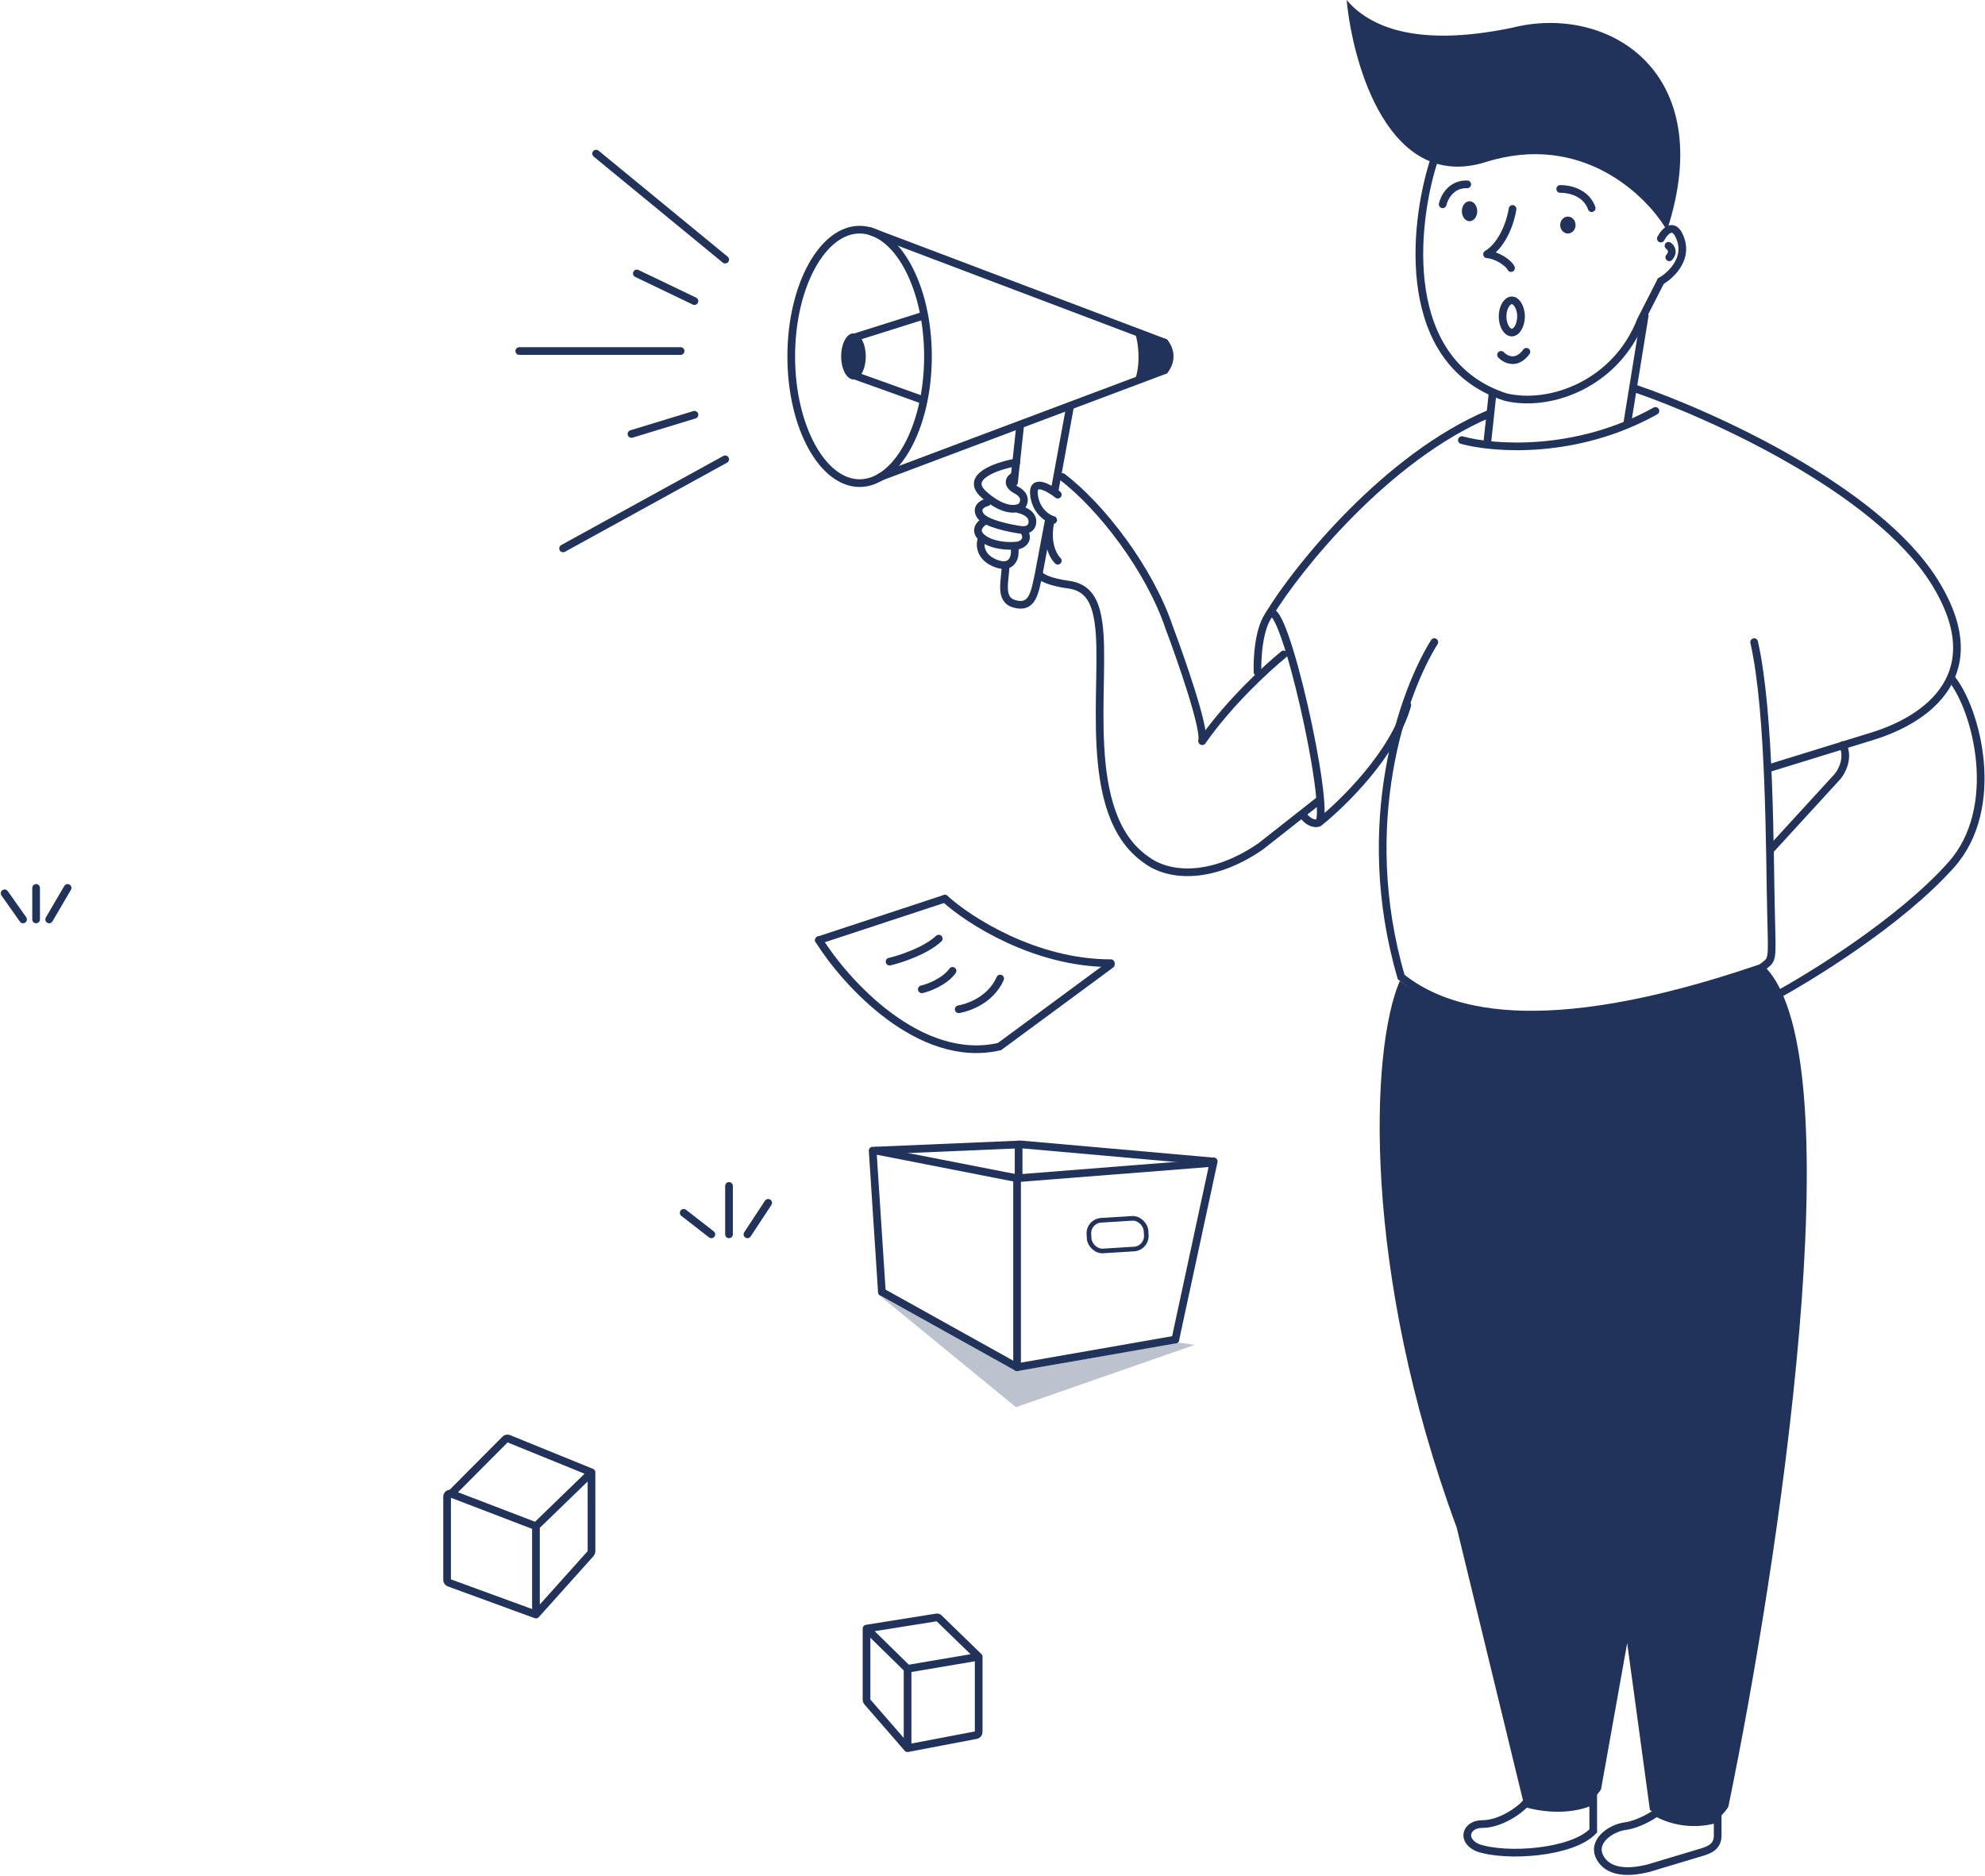 <svg width="1292" height="1221" viewBox="0 0 1292 1221" fill="none" xmlns="http://www.w3.org/2000/svg">
<path d="M967 105.5C1029.4 85.9 1071.67 127 1085 150C1119 46 1046 2.5 984.5 18C920 31.5 890.333 16.333 876.5 0C880.667 43.333 904.6 125.1 967 105.5Z" fill="#21325B"/>
<path d="M933 105.5C919.833 147.167 910.8 236.1 980 258.5C1009.5 265.5 1052 249.5 1068 208.5L1081 183" stroke="#21325B" stroke-width="5" stroke-linecap="round"/>
<path d="M1081 155.301C1083.65 150.3 1089.99 143.53 1094.11 156.456C1098.23 169.382 1087.09 179.538 1081 183" stroke="#21325B" stroke-width="5" stroke-linecap="round"/>
<path d="M1086 160C1087.5 161 1089.7 163.9 1086.5 167.5" stroke="#21325B" stroke-width="5" stroke-linecap="round"/>
<path d="M990 206C990 209.175 989.154 211.934 987.918 213.824C986.668 215.737 985.228 216.5 984 216.5C982.772 216.5 981.332 215.737 980.082 213.824C978.846 211.934 978 209.175 978 206C978 202.825 978.846 200.066 980.082 198.176C981.332 196.263 982.772 195.5 984 195.5C985.228 195.5 986.668 196.263 987.918 198.176C989.154 200.066 990 202.825 990 206Z" stroke="#21325B" stroke-width="5"/>
<path d="M977 231C979.833 234 987.1 237.8 993.5 229" stroke="#21325B" stroke-width="5" stroke-linecap="round"/>
<path d="M984.5 136C983.5 143 978.8 158.7 968 165.5" stroke="#21325B" stroke-width="5" stroke-linecap="round"/>
<path d="M983.5 174.5C982.167 171.5 975.2 166.3 968 165.5" stroke="#21325B" stroke-width="5" stroke-linecap="round"/>
<path d="M1015.5 123C1020.83 122.833 1032.4 125.1 1036 135.5" stroke="#21325B" stroke-width="5" stroke-linecap="round"/>
<path d="M939 133C940 128.5 944.6 119.6 955 120" stroke="#21325B" stroke-width="5" stroke-linecap="round"/>
<ellipse cx="956.5" cy="137.5" rx="5" ry="6.5" fill="#21325B"/>
<ellipse cx="1020.5" cy="146.5" rx="5" ry="5.5" fill="#21325B"/>
<path d="M1064.5 253C1113.67 269.833 1221.4 318.5 1259 378.5C1296.6 438.5 1254.5 468 1219.5 479L1151.5 500" stroke="#21325B" stroke-width="5" stroke-linecap="round"/>
<path d="M971.5 256L968 288.5M1070.5 205.5L1059 276.5M951.5 286.5C972 292.167 1025.9 296.3 1077.5 267.5" stroke="#21325B" stroke-width="5" stroke-linecap="round"/>
<path d="M388 100L472 169M414.5 178L452 196M338 228.5C379.005 228.5 401.995 228.5 443 228.5M411 282.5L452 270M366.5 357L472 299" stroke="#21325B" stroke-width="5" stroke-linecap="round"/>
<path d="M604 232C604 255.131 598.81 275.948 590.546 290.894C582.234 305.927 571.152 314.5 559.5 314.5C547.848 314.5 536.766 305.927 528.454 290.894C520.19 275.948 515 255.131 515 232C515 208.869 520.19 188.052 528.454 173.106C536.766 158.073 547.848 149.5 559.5 149.5C571.152 149.5 582.234 158.073 590.546 173.106C598.81 188.052 604 208.869 604 232Z" stroke="#21325B" stroke-width="5"/>
<ellipse cx="555.5" cy="232" rx="8" ry="15" fill="#21325B"/>
<path d="M742.5 247C745.7 237.4 743.833 223.333 742.5 217.5L758 223C764.4 230.6 760.667 238.167 758 241L742.5 247Z" fill="#21325B"/>
<path d="M758 223L566.5 150.5M573 310.5L758 241" stroke="#21325B" stroke-width="5" stroke-linecap="round"/>
<path d="M555 220L601 205.5M555 244L601 260.5" stroke="#21325B" stroke-width="5" stroke-linecap="round"/>
<path d="M660 310C657.167 311.167 654.7 315.4 661.5 319C668.3 322.6 666.667 327.5 665 329.5C662.333 331.833 653.7 333.6 640.5 322C627.3 310.4 649 303.167 661.5 301M642.5 327C639.667 327.667 634.8 330.3 638 335.5C641.2 340.7 657.333 344 665 345C665.331 345.033 665.666 345.05 666 345.049M663 331.5C664.667 331.833 672 333.773 672 339.5C672 343.553 669.026 345.037 666 345.049M640.5 339.5C637.708 341.206 633.878 345.539 639.161 350M666 345.049C670.4 351.087 665.833 354.199 663 355C662.305 355.103 661.459 355.193 660.5 355.255M639.161 350C639.555 350.333 640 350.667 640.5 351C646.588 355.058 655.249 355.59 660.5 355.255M639.161 350C637.714 353.414 637.175 360.959 645.5 365.535C646.117 365.874 646.782 366.196 647.5 366.5C657.9 370.9 660.5 363.667 660.5 359.5V355.255M688.5 322C682.833 317.5 671.8 311.2 673 322C674.2 332.8 681.833 337.5 685.5 338.5" stroke="#21325B" stroke-width="5" stroke-linecap="round"/>
<path d="M688.5 365C685.5 362.167 680.4 352.9 684 338.5" stroke="#21325B" stroke-width="5" stroke-linecap="round"/>
<path d="M691.5 310.5C717 330 748.2 370.5 761 408.5C768.833 429.333 784.1 473.2 782.5 482M858 521.5L820.5 551C788.5 573 760.667 570.5 746.5 560C702.1 530 720.631 443.094 714.937 404.969C713 392 708.684 382.064 695 380.5C689.833 379.833 678.9 377.6 676.5 374" stroke="#21325B" stroke-width="5" stroke-linecap="round"/>
<path d="M664 277L660 314M686.5 319L696.5 264.5M654.5 368C654.5 377.5 650 390 660 393C672.21 396.663 673.5 385.5 676 374L682.5 339.5" stroke="#21325B" stroke-width="5" stroke-linecap="round"/>
<path d="M835.5 426C825.167 434.333 800.1 457.3 782.5 482.5" stroke="#21325B" stroke-width="5" stroke-linecap="round"/>
<path d="M818.5 437.5C818.167 428.5 819.3 408.3 826.5 399.5C835.5 388.5 866 525 858.5 535.5M858.5 535.5C856.833 536.333 852.4 536.5 848 530.5M858.5 535.5C874 523.167 907.2 490.6 916 459" stroke="#21325B" stroke-width="5" stroke-linecap="round"/>
<path d="M948.121 994.313C886.563 827.851 891.644 683.499 911.127 638.522C978 688 1106 647.5 1149.37 630C1207.38 691.358 1157.26 1019.64 1124.95 1176.11C1112.52 1196.57 1085.74 1186.06 1073.9 1178.25L1059.1 1069.59L1042.09 1164.75C1032.62 1180.66 1004.6 1177.54 991.774 1173.98L948.121 994.313Z" fill="#21325B"/>
<path d="M933.57 418C913.386 450.248 882.776 535.903 912 636C940 658.5 1000.5 680 1146.5 630C1154 624 1153.55 627.481 1152.75 595.147C1151.75 554.73 1152.25 464.437 1141.74 418" stroke="#21325B" stroke-width="5" stroke-linecap="round"/>
<path d="M826 400C845.167 368.5 903 297.5 969 269.5" stroke="#21325B" stroke-width="5" stroke-linecap="round"/>
<path d="M1270 441.5C1286.67 461.833 1303.2 525.8 1270 563C1236.8 600.2 1177.83 636.5 1152.5 650M1152.5 553L1196 505.5C1198.83 502.167 1203.5 493.4 1199.5 485" stroke="#21325B" stroke-width="5" stroke-linecap="round"/>
<path d="M758 223C760.5 225.833 764 233.4 758 241" stroke="#21325B" stroke-width="5" stroke-linecap="round"/>
<path d="M741.5 217C743.333 222.833 745 236 741.5 247" stroke="#21325B" stroke-width="5" stroke-linecap="round"/>
<path d="M964.715 1187.39C976.639 1187.39 989.059 1178.41 993.033 1173.92C1015.09 1180.08 1031.54 1175.21 1037 1172V1191.88C1023.29 1206.25 980.364 1209.2 961.735 1202.78C950.556 1197.65 954.511 1187.39 964.715 1187.39Z" stroke="#21325B" stroke-width="5"/>
<path d="M1057.97 1188.72C1065.77 1187.72 1074.73 1182.49 1078.23 1180C1094.44 1188.97 1111.5 1186.23 1118 1183.74V1194.94C1118 1202.41 1112 1204.28 1108.24 1205.53L1072.98 1216.11C1063.97 1218.39 1048.96 1220.47 1042.21 1210.51C1034.63 1199.32 1048.21 1189.96 1057.97 1188.72Z" stroke="#21325B" stroke-width="5"/>
<path d="M3 581.5L15 598.5M23.5 598.5V578M32 598.5L44 578" stroke="#21325B" stroke-width="5" stroke-linecap="round"/>
<path d="M348.846 1051L292.313 1030.33C291.525 1030.04 291 1029.29 291 1028.45V974.255C291 972.952 292.225 971.997 293.488 972.315L293.629 972.351M348.846 1051V993.5M348.846 1051L384.489 1011.25C384.818 1010.89 385 1010.41 385 1009.92V958.471M348.846 993.5L293.629 972.351M348.846 993.5L385 958.471M293.629 972.351L328.844 936.944C329.413 936.372 330.269 936.198 331.016 936.502L385 958.471" stroke="#21325B" stroke-width="5" stroke-linecap="round"/>
<path d="M564 1060.16V1106.51C564 1106.99 564.174 1107.46 564.491 1107.82L590.723 1138M564 1060.16L590.723 1086.32M564 1060.16L609.51 1052.89C610.133 1052.79 610.767 1052.99 611.219 1053.43L637 1078.47M590.723 1138V1086.32M590.723 1138L635.375 1129.47C636.318 1129.29 637 1128.46 637 1127.5V1078.47M590.723 1086.32L637 1078.47" stroke="#21325B" stroke-width="5" stroke-linecap="round"/>
<path d="M445 789.5L463 803.5M474.5 803.5V772M486.5 803.5L500 783" stroke="#21325B" stroke-width="5" stroke-linecap="round"/>
<path d="M664 745L570 749" stroke="#21325B" stroke-width="5" stroke-linecap="round"/>
<path d="M665 745L789 756" stroke="#21325B" stroke-width="5" stroke-linecap="round"/>
<path d="M790 756L765 872" stroke="#21325B" stroke-width="5" stroke-linecap="round"/>
<path d="M765 872L662 890" stroke="#21325B" stroke-width="5" stroke-linecap="round"/>
<path d="M662 889V766" stroke="#21325B" stroke-width="5" stroke-linecap="round"/>
<path d="M662 767L789 757" stroke="#21325B" stroke-width="5" stroke-linecap="round"/>
<path d="M662 767L570 749" stroke="#21325B" stroke-width="5" stroke-linecap="round"/>
<path d="M568 749L574 841" stroke="#21325B" stroke-width="5" stroke-linecap="round"/>
<path d="M574 841L662 890" stroke="#21325B" stroke-width="5" stroke-linecap="round"/>
<path d="M663 745V765" stroke="#21325B" stroke-width="5" stroke-linecap="round"/>
<rect x="708.212" y="794.881" width="37.243" height="19.996" rx="8.5" transform="rotate(-3.539 708.212 794.881)" stroke="#21325B" stroke-width="3"/>
<path d="M533 612C550.629 640.048 598.814 693.175 650.526 681.296L723 627.839" stroke="#21325B" stroke-width="5" stroke-linecap="round"/>
<path d="M533 612L615 585" stroke="#21325B" stroke-width="5" stroke-linecap="round"/>
<path d="M615 585C630.382 599 673.516 627 723 627" stroke="#21325B" stroke-width="5" stroke-linecap="round"/>
<path d="M579 626C586.111 624.333 602.467 619 611 611" stroke="#21325B" stroke-width="5" stroke-linecap="round"/>
<path d="M600 644C604.444 643 614.667 639.2 620 632" stroke="#21325B" stroke-width="5" stroke-linecap="round"/>
<path d="M624 657C629.667 656 644.6 651.4 651 637" stroke="#21325B" stroke-width="5" stroke-linecap="round"/>
<path d="M661.281 916L571.5 842.5L661.5 892.5L767.5 874L777.5 875.5L661.281 916Z" fill="#21325B" fill-opacity="0.3"/>
</svg>
